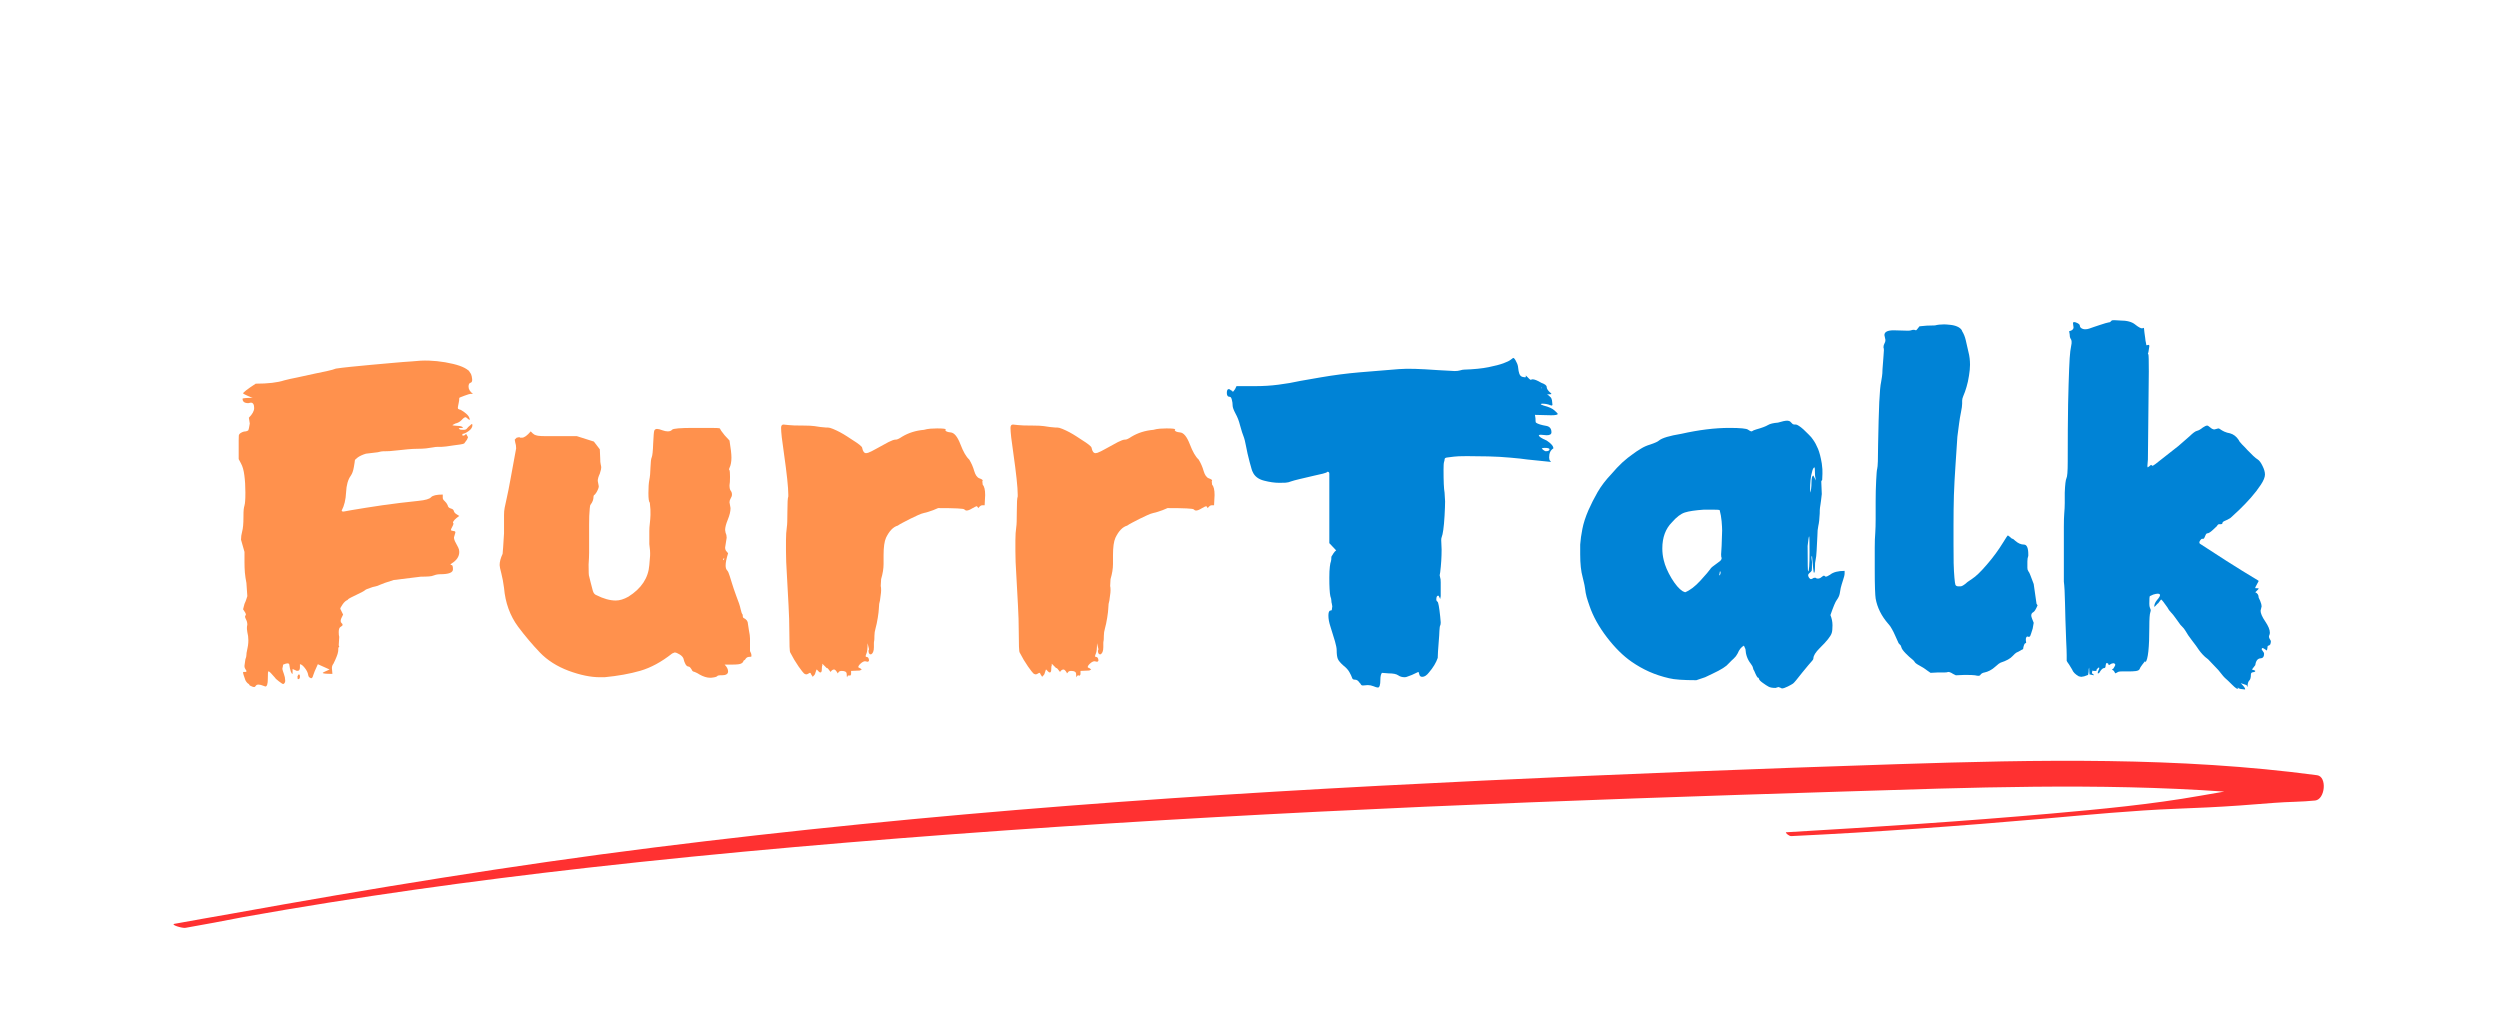 <svg xmlns="http://www.w3.org/2000/svg" xmlns:xlink="http://www.w3.org/1999/xlink" width="404" zoomAndPan="magnify" viewBox="0 0 303 123.75" height="165" preserveAspectRatio="xMidYMid meet" version="1.0"><defs><g/><clipPath id="11fcbfd5bb"><path d="M 21 92 L 281.84 92 L 281.84 112.602 L 21 112.602 Z M 21 92 " clip-rule="nonzero"/></clipPath></defs><g clip-path="url(#11fcbfd5bb)"><path fill="#ff3131" d="M 280.832 93.957 C 264.098 91.715 246.914 92.07 229.941 92.617 C 213.16 93.16 196.391 93.816 179.637 94.613 C 162.906 95.406 146.188 96.359 129.531 97.656 C 112.668 98.973 95.887 100.625 79.215 102.723 C 62 104.887 44.941 107.691 28.066 110.738 C 25.766 111.152 23.449 111.535 21.156 111.965 C 20.605 112.066 22.074 112.523 22.484 112.453 C 24.836 112.051 27.168 111.594 29.508 111.145 C 43.234 108.691 57.148 106.762 71.199 105.172 C 87.926 103.285 104.828 101.852 121.707 100.656 C 138.645 99.453 155.637 98.527 172.641 97.777 C 189.551 97.031 206.477 96.461 223.406 95.934 C 238.781 95.453 254.25 94.867 269.586 95.941 C 268.602 96.109 267.621 96.277 266.641 96.449 C 260.754 97.492 254.594 98.074 248.551 98.609 C 237.902 99.551 227.195 100.242 216.488 100.871 C 216.297 100.883 216.82 101.348 217.094 101.336 C 227.406 100.848 237.672 100.102 247.914 99.207 C 253.148 98.75 258.453 98.23 263.727 98.023 C 266.293 97.926 268.855 97.812 271.414 97.629 C 272.828 97.523 274.242 97.418 275.652 97.305 C 277.293 97.172 278.965 97.195 280.594 97.023 C 281.816 96.891 282.066 94.121 280.832 93.957 " fill-opacity="1" fill-rule="nonzero"/></g><g fill="#ff914d" fill-opacity="1"><g transform="translate(26.507, 81.674)"><g><path d="M 4.297 1.594 C 4.18 1.594 4.004 1.531 3.766 1.406 L 3.656 1.234 C 3.5 1.16 3.359 1.004 3.234 0.766 C 3.047 0.254 2.953 -0.055 2.953 -0.172 C 2.953 -0.211 2.969 -0.234 3 -0.234 L 3.234 -0.234 C 3.316 -0.234 3.359 -0.254 3.359 -0.297 L 3.359 -0.359 C 3.359 -0.391 3.316 -0.461 3.234 -0.578 C 3.16 -0.703 3.125 -0.805 3.125 -0.891 L 3.125 -1 L 3.234 -1.766 C 3.316 -1.961 3.359 -2.141 3.359 -2.297 C 3.359 -2.453 3.379 -2.609 3.422 -2.766 C 3.535 -3.234 3.594 -3.664 3.594 -4.062 C 3.594 -4.414 3.551 -4.75 3.469 -5.062 L 3.422 -5.422 C 3.422 -5.492 3.422 -5.566 3.422 -5.641 C 3.422 -5.723 3.438 -5.828 3.469 -5.953 C 3.469 -6.18 3.422 -6.383 3.328 -6.562 C 3.234 -6.738 3.188 -6.867 3.188 -6.953 L 3.297 -7.188 C 3.297 -7.301 3.18 -7.516 2.953 -7.828 L 3.125 -8.484 C 3.238 -8.723 3.316 -8.922 3.359 -9.078 C 3.398 -9.234 3.438 -9.348 3.469 -9.422 L 3.359 -11.016 C 3.273 -11.441 3.211 -11.863 3.172 -12.281 C 3.141 -12.695 3.125 -13.117 3.125 -13.547 L 3.125 -14.781 L 2.703 -16.266 C 2.703 -16.578 2.75 -16.91 2.844 -17.266 C 2.945 -17.617 3 -18.207 3 -19.031 C 3 -19.457 3.008 -19.758 3.031 -19.938 C 3.051 -20.113 3.082 -20.27 3.125 -20.406 C 3.164 -20.551 3.191 -20.727 3.203 -20.938 C 3.223 -21.156 3.234 -21.5 3.234 -21.969 C 3.234 -22.758 3.191 -23.457 3.109 -24.062 C 3.035 -24.664 2.898 -25.145 2.703 -25.5 L 2.422 -26.031 L 2.422 -28.328 C 2.422 -28.566 2.426 -28.754 2.438 -28.891 C 2.457 -29.023 2.555 -29.141 2.734 -29.234 C 2.91 -29.336 3.098 -29.391 3.297 -29.391 C 3.453 -29.43 3.551 -29.477 3.594 -29.531 C 3.633 -29.594 3.691 -29.863 3.766 -30.344 L 3.656 -31.047 C 4.082 -31.473 4.297 -31.863 4.297 -32.219 C 4.297 -32.656 4.16 -32.875 3.891 -32.875 L 3.594 -32.812 C 3.125 -32.812 2.891 -32.988 2.891 -33.344 C 2.891 -33.414 3.301 -33.453 4.125 -33.453 C 4.082 -33.453 3.883 -33.531 3.531 -33.688 C 3.176 -33.852 2.984 -33.953 2.953 -33.984 C 2.953 -34.109 3.461 -34.504 4.484 -35.172 C 5.973 -35.172 7.129 -35.305 7.953 -35.578 C 8.379 -35.691 8.895 -35.805 9.5 -35.922 C 10.113 -36.047 10.852 -36.207 11.719 -36.406 C 12.07 -36.477 12.523 -36.57 13.078 -36.688 C 13.629 -36.812 14.004 -36.914 14.203 -37 C 14.672 -37.07 15.273 -37.145 16.016 -37.219 C 16.766 -37.301 17.57 -37.379 18.438 -37.453 C 19.301 -37.535 20.176 -37.613 21.062 -37.688 C 21.945 -37.77 22.738 -37.832 23.438 -37.875 C 24.145 -37.957 24.82 -37.988 25.469 -37.969 C 26.125 -37.945 26.785 -37.879 27.453 -37.766 C 28.16 -37.641 28.738 -37.5 29.188 -37.344 C 29.633 -37.188 29.977 -37.008 30.219 -36.812 C 30.301 -36.77 30.359 -36.707 30.391 -36.625 C 30.43 -36.551 30.492 -36.457 30.578 -36.344 C 30.648 -36.188 30.695 -35.977 30.719 -35.719 C 30.738 -35.469 30.672 -35.32 30.516 -35.281 C 30.359 -35.238 30.281 -35.082 30.281 -34.812 C 30.281 -34.5 30.457 -34.207 30.812 -33.938 L 30.516 -33.938 C 30.43 -33.938 30.191 -33.863 29.797 -33.719 C 29.41 -33.582 29.195 -33.492 29.156 -33.453 C 29.156 -33.223 29.133 -33.031 29.094 -32.875 C 29.062 -32.719 29.035 -32.586 29.016 -32.484 C 28.992 -32.391 28.984 -32.32 28.984 -32.281 C 28.984 -32.164 29.004 -32.109 29.047 -32.109 L 29.156 -32.047 C 29.27 -32.047 29.473 -31.938 29.766 -31.719 C 30.066 -31.5 30.258 -31.297 30.344 -31.109 L 30.453 -30.812 L 30.391 -30.812 C 30.316 -30.812 30.203 -30.891 30.047 -31.047 L 29.922 -31.109 C 29.805 -31.109 29.648 -31 29.453 -30.781 C 29.254 -30.562 29 -30.414 28.688 -30.344 L 28.328 -30.156 C 28.328 -30.113 28.523 -30.082 28.922 -30.062 C 29.316 -30.051 29.535 -29.984 29.578 -29.859 L 29.625 -29.812 C 29.27 -29.812 29.094 -29.789 29.094 -29.75 L 29.219 -29.625 C 29.258 -29.594 29.414 -29.578 29.688 -29.578 C 29.883 -29.578 30.02 -29.633 30.094 -29.75 C 30.176 -29.863 30.316 -30 30.516 -30.156 C 30.586 -30.238 30.645 -30.281 30.688 -30.281 C 30.727 -30.281 30.75 -30.238 30.75 -30.156 C 30.75 -29.883 30.594 -29.641 30.281 -29.422 C 29.969 -29.203 29.734 -29.094 29.578 -29.094 L 29.516 -28.984 L 29.578 -28.859 L 29.812 -28.922 L 29.984 -29.094 L 30.219 -28.688 L 30.094 -28.391 L 29.75 -27.922 C 29.664 -27.879 29.492 -27.836 29.234 -27.797 C 28.984 -27.766 28.711 -27.727 28.422 -27.688 C 28.129 -27.645 27.844 -27.602 27.562 -27.562 C 27.289 -27.531 27.113 -27.516 27.031 -27.516 C 26.914 -27.516 26.758 -27.516 26.562 -27.516 C 26.363 -27.516 26.172 -27.492 25.984 -27.453 C 25.703 -27.41 25.414 -27.367 25.125 -27.328 C 24.832 -27.297 24.488 -27.281 24.094 -27.281 C 23.738 -27.281 23.344 -27.258 22.906 -27.219 C 22.477 -27.176 22.078 -27.133 21.703 -27.094 C 21.328 -27.051 21.004 -27.02 20.734 -27 C 20.461 -26.988 20.305 -26.984 20.266 -26.984 C 20.223 -26.984 20.125 -26.984 19.969 -26.984 C 19.812 -26.984 19.578 -26.941 19.266 -26.859 L 17.844 -26.688 C 17.457 -26.57 17.133 -26.426 16.875 -26.25 C 16.625 -26.07 16.5 -25.941 16.5 -25.859 C 16.5 -25.773 16.457 -25.5 16.375 -25.031 C 16.301 -24.602 16.18 -24.27 16.016 -24.031 C 15.672 -23.562 15.477 -22.883 15.438 -22 C 15.395 -21.113 15.219 -20.379 14.906 -19.797 C 14.906 -19.711 14.984 -19.672 15.141 -19.672 L 16.078 -19.844 C 17.223 -20.039 18.477 -20.238 19.844 -20.438 C 21.219 -20.633 22.672 -20.812 24.203 -20.969 C 25.035 -21.051 25.547 -21.195 25.734 -21.406 C 25.93 -21.625 26.406 -21.734 27.156 -21.734 L 27.156 -21.328 C 27.156 -21.203 27.234 -21.07 27.391 -20.938 C 27.547 -20.801 27.664 -20.633 27.75 -20.438 C 27.781 -20.238 27.906 -20.109 28.125 -20.047 C 28.344 -19.992 28.469 -19.891 28.5 -19.734 C 28.539 -19.578 28.66 -19.441 28.859 -19.328 L 29.156 -19.141 C 28.645 -18.785 28.391 -18.508 28.391 -18.312 C 28.43 -18.312 28.453 -18.273 28.453 -18.203 C 28.453 -18.117 28.398 -17.988 28.297 -17.812 C 28.203 -17.633 28.156 -17.531 28.156 -17.5 C 28.156 -17.457 28.156 -17.426 28.156 -17.406 C 28.156 -17.383 28.254 -17.352 28.453 -17.312 C 28.609 -17.312 28.688 -17.254 28.688 -17.141 L 28.516 -16.547 C 28.516 -16.359 28.582 -16.145 28.719 -15.906 C 28.852 -15.664 28.957 -15.469 29.031 -15.312 C 29.113 -15.156 29.156 -14.977 29.156 -14.781 C 29.156 -14.227 28.844 -13.758 28.219 -13.375 L 28.094 -13.25 C 28.094 -13.207 28.141 -13.188 28.234 -13.188 C 28.336 -13.188 28.391 -13.016 28.391 -12.672 C 28.391 -12.273 27.879 -12.078 26.859 -12.078 C 26.66 -12.078 26.484 -12.055 26.328 -12.016 C 26.172 -11.973 26.055 -11.938 25.984 -11.906 C 25.816 -11.82 25.32 -11.781 24.5 -11.781 L 21.203 -11.375 C 20.297 -11.094 19.742 -10.898 19.547 -10.797 C 19.359 -10.703 19.164 -10.633 18.969 -10.594 C 18.77 -10.562 18.57 -10.504 18.375 -10.422 C 18.02 -10.305 17.812 -10.219 17.75 -10.156 C 17.695 -10.102 17.57 -10.023 17.375 -9.922 C 17.176 -9.828 16.957 -9.719 16.719 -9.594 C 16.488 -9.477 16.266 -9.367 16.047 -9.266 C 15.836 -9.172 15.691 -9.066 15.609 -8.953 C 15.41 -8.879 15.211 -8.703 15.016 -8.422 C 14.828 -8.148 14.734 -7.973 14.734 -7.891 L 15.078 -7.188 C 14.879 -6.832 14.781 -6.578 14.781 -6.422 C 14.781 -6.305 14.816 -6.219 14.891 -6.156 C 14.973 -6.094 15.016 -6.023 15.016 -5.953 C 15.016 -5.867 14.938 -5.785 14.781 -5.703 C 14.625 -5.629 14.547 -5.414 14.547 -5.062 C 14.547 -4.789 14.566 -4.598 14.609 -4.484 L 14.547 -3.469 L 14.609 -3.297 C 14.609 -3.254 14.586 -3.234 14.547 -3.234 C 14.504 -3.234 14.484 -3.078 14.484 -2.766 C 14.453 -2.535 14.383 -2.301 14.281 -2.062 C 14.188 -1.82 14.062 -1.547 13.906 -1.234 C 13.781 -1.078 13.719 -0.898 13.719 -0.703 L 13.781 0 C 13 0 12.609 -0.039 12.609 -0.125 C 12.609 -0.156 12.883 -0.289 13.438 -0.531 L 12.016 -1.172 C 11.703 -0.504 11.516 -0.055 11.453 0.172 C 11.398 0.41 11.312 0.531 11.188 0.531 L 11.078 0.469 C 10.953 0.426 10.875 0.312 10.844 0.125 C 10.801 -0.156 10.66 -0.441 10.422 -0.734 C 10.191 -1.023 10 -1.172 9.844 -1.172 L 9.844 -1.125 C 9.844 -1.082 9.844 -0.973 9.844 -0.797 C 9.844 -0.617 9.801 -0.488 9.719 -0.406 L 9.484 -0.359 L 8.953 -0.594 L 8.953 0 C 8.797 0 8.66 -0.391 8.547 -1.172 C 8.504 -1.254 8.41 -1.285 8.266 -1.266 C 8.129 -1.242 8.023 -1.211 7.953 -1.172 C 7.836 -1.172 7.781 -1.094 7.781 -0.938 L 7.719 -0.641 C 7.719 -0.566 7.742 -0.453 7.797 -0.297 C 7.859 -0.141 7.93 0.094 8.016 0.406 L 8.062 0.828 C 8.062 1.023 7.984 1.16 7.828 1.234 C 7.754 1.234 7.578 1.125 7.297 0.906 C 7.023 0.695 6.867 0.551 6.828 0.469 C 6.398 -0.039 6.145 -0.297 6.062 -0.297 L 6.016 -0.297 C 5.973 -0.297 5.953 0.004 5.953 0.609 C 5.953 1.223 5.852 1.531 5.656 1.531 L 5.484 1.469 C 5.203 1.352 4.984 1.297 4.828 1.297 C 4.672 1.297 4.562 1.344 4.5 1.438 C 4.445 1.539 4.379 1.594 4.297 1.594 Z M 9.609 0.641 C 9.566 0.641 9.547 0.523 9.547 0.297 C 9.617 0.141 9.676 0.062 9.719 0.062 C 9.801 0.062 9.844 0.16 9.844 0.359 C 9.844 0.547 9.766 0.641 9.609 0.641 Z M 9.609 0.641 "/></g></g></g><g fill="#ff914d" fill-opacity="1"><g transform="translate(58.494, 81.674)"><g><path d="M 27.688 0.469 L 27.562 0.469 C 27.176 0.469 26.742 0.332 26.266 0.062 C 26.148 -0.02 26.031 -0.086 25.906 -0.141 C 25.789 -0.203 25.656 -0.254 25.5 -0.297 L 25.391 -0.406 C 25.391 -0.445 25.336 -0.535 25.234 -0.672 C 25.141 -0.816 25.035 -0.891 24.922 -0.891 C 24.68 -0.922 24.484 -1.254 24.328 -1.891 C 24.242 -2.078 24.082 -2.238 23.844 -2.375 C 23.613 -2.52 23.422 -2.594 23.266 -2.594 L 22.969 -2.469 C 21.676 -1.445 20.391 -0.75 19.109 -0.375 C 17.836 -0.008 16.395 0.25 14.781 0.406 L 14.203 0.406 C 13.098 0.406 11.836 0.145 10.422 -0.375 C 9.016 -0.906 7.859 -1.641 6.953 -2.578 C 6.047 -3.523 5.16 -4.57 4.297 -5.719 C 3.316 -7.051 2.75 -8.617 2.594 -10.422 C 2.508 -11.086 2.398 -11.676 2.266 -12.188 C 2.129 -12.695 2.062 -13.031 2.062 -13.188 C 2.062 -13.582 2.18 -14.035 2.422 -14.547 C 2.453 -14.785 2.508 -15.613 2.594 -17.031 L 2.594 -19.266 C 2.594 -19.578 2.617 -19.867 2.672 -20.141 C 2.734 -20.422 2.82 -20.832 2.938 -21.375 C 3.062 -21.926 3.203 -22.633 3.359 -23.5 L 4.062 -27.328 C 4.062 -27.609 4.023 -27.848 3.953 -28.047 L 3.891 -28.391 L 4.125 -28.625 L 4.422 -28.688 C 4.492 -28.688 4.531 -28.664 4.531 -28.625 L 4.766 -28.625 C 5.047 -28.625 5.398 -28.879 5.828 -29.391 L 6.062 -29.156 C 6.102 -29.113 6.172 -29.062 6.266 -29 C 6.367 -28.945 6.52 -28.898 6.719 -28.859 C 6.914 -28.828 7.258 -28.812 7.75 -28.812 C 8.238 -28.812 8.895 -28.812 9.719 -28.812 L 11.422 -28.812 L 13.484 -28.156 L 14.203 -27.219 L 14.25 -26.156 C 14.25 -25.801 14.27 -25.547 14.312 -25.391 C 14.352 -25.234 14.375 -25.113 14.375 -25.031 C 14.375 -24.957 14.363 -24.867 14.344 -24.766 C 14.32 -24.672 14.273 -24.504 14.203 -24.266 C 14.035 -23.91 13.953 -23.617 13.953 -23.391 L 14.078 -22.734 C 14.078 -22.617 14.035 -22.473 13.953 -22.297 C 13.879 -22.117 13.766 -21.93 13.609 -21.734 C 13.492 -21.691 13.438 -21.594 13.438 -21.438 C 13.438 -21.125 13.316 -20.812 13.078 -20.5 C 13.035 -20.457 13.004 -20.305 12.984 -20.047 C 12.961 -19.797 12.941 -19.492 12.922 -19.141 C 12.91 -18.785 12.906 -18.43 12.906 -18.078 C 12.906 -17.723 12.906 -17.43 12.906 -17.203 L 12.906 -15.5 C 12.906 -15.301 12.906 -15.023 12.906 -14.672 C 12.906 -14.316 12.883 -13.844 12.844 -13.25 C 12.844 -12.352 12.863 -11.883 12.906 -11.844 L 13.078 -11.141 C 13.191 -10.703 13.285 -10.344 13.359 -10.062 C 13.441 -9.789 13.582 -9.617 13.781 -9.547 C 14.645 -9.109 15.43 -8.891 16.141 -8.891 C 16.609 -8.891 17.117 -9.047 17.672 -9.359 C 19.242 -10.348 20.086 -11.625 20.203 -13.188 C 20.242 -13.539 20.273 -13.914 20.297 -14.312 C 20.316 -14.707 20.285 -15.18 20.203 -15.734 L 20.203 -16.547 C 20.203 -16.785 20.203 -17.039 20.203 -17.312 C 20.203 -17.594 20.223 -17.898 20.266 -18.234 C 20.305 -18.566 20.332 -18.914 20.344 -19.281 C 20.363 -19.656 20.336 -20.141 20.266 -20.734 C 20.148 -20.848 20.094 -21.238 20.094 -21.906 C 20.094 -22.582 20.129 -23.113 20.203 -23.5 C 20.285 -23.895 20.332 -24.406 20.344 -25.031 C 20.363 -25.664 20.414 -26.078 20.5 -26.266 C 20.582 -26.461 20.641 -27.02 20.672 -27.938 C 20.711 -28.863 20.758 -29.383 20.812 -29.5 C 20.875 -29.625 20.984 -29.688 21.141 -29.688 C 21.305 -29.688 21.516 -29.633 21.766 -29.531 C 22.023 -29.438 22.25 -29.391 22.438 -29.391 C 22.676 -29.391 22.852 -29.457 22.969 -29.594 C 23.094 -29.738 23.957 -29.812 25.562 -29.812 C 26.352 -29.812 27.062 -29.812 27.688 -29.812 C 28.312 -29.812 28.664 -29.789 28.75 -29.75 C 28.789 -29.664 28.848 -29.566 28.922 -29.453 C 29.004 -29.336 29.141 -29.16 29.328 -28.922 L 29.922 -28.281 C 30.078 -27.332 30.156 -26.645 30.156 -26.219 C 30.156 -25.707 30.078 -25.289 29.922 -24.969 L 29.859 -24.797 L 29.922 -24.688 C 29.961 -24.602 29.984 -24.328 29.984 -23.859 C 29.984 -23.391 29.961 -23.055 29.922 -22.859 C 29.922 -22.547 29.969 -22.328 30.062 -22.203 C 30.164 -22.086 30.219 -21.93 30.219 -21.734 C 30.219 -21.578 30.164 -21.422 30.062 -21.266 C 29.969 -21.109 29.922 -20.953 29.922 -20.797 L 30.047 -20.094 C 30.047 -19.695 29.938 -19.234 29.719 -18.703 C 29.5 -18.172 29.391 -17.75 29.391 -17.438 L 29.453 -17.078 C 29.535 -16.922 29.578 -16.727 29.578 -16.5 L 29.391 -15.312 C 29.391 -15.082 29.469 -14.906 29.625 -14.781 L 29.75 -14.609 C 29.551 -13.984 29.453 -13.492 29.453 -13.141 C 29.453 -12.898 29.5 -12.719 29.594 -12.594 C 29.695 -12.477 29.766 -12.375 29.797 -12.281 C 29.836 -12.188 29.891 -12.039 29.953 -11.844 C 30.016 -11.645 30.102 -11.359 30.219 -10.984 C 30.332 -10.609 30.508 -10.086 30.75 -9.422 C 31.02 -8.754 31.191 -8.234 31.266 -7.859 C 31.348 -7.484 31.43 -7.258 31.516 -7.188 C 31.516 -6.945 31.551 -6.812 31.625 -6.781 C 31.977 -6.613 32.156 -6.375 32.156 -6.062 L 32.281 -5.25 C 32.363 -4.852 32.406 -4.535 32.406 -4.297 L 32.406 -2.766 C 32.52 -2.566 32.578 -2.391 32.578 -2.234 L 32.578 -2.125 C 32.578 -2.082 32.488 -2.062 32.312 -2.062 C 32.133 -2.062 31.988 -1.984 31.875 -1.828 C 31.832 -1.742 31.789 -1.691 31.75 -1.672 C 31.707 -1.66 31.664 -1.633 31.625 -1.594 L 31.578 -1.469 C 31.578 -1.426 31.504 -1.359 31.359 -1.266 C 31.223 -1.172 30.844 -1.125 30.219 -1.125 L 29.328 -1.125 C 29.609 -0.844 29.75 -0.566 29.75 -0.297 C 29.75 0.016 29.492 0.172 28.984 0.172 L 28.75 0.172 C 28.594 0.172 28.484 0.207 28.422 0.281 C 28.359 0.363 28.113 0.426 27.688 0.469 Z M 29.156 -13.781 C 29.238 -13.781 29.281 -13.859 29.281 -14.016 C 29.195 -14.016 29.156 -13.938 29.156 -13.781 Z M 29.156 -13.781 "/></g></g></g><g fill="#ff914d" fill-opacity="1"><g transform="translate(92.308, 81.674)"><g><path d="M 10.375 0.406 C 10.332 0.406 10.312 0.273 10.312 0.016 C 10.312 -0.234 10.113 -0.359 9.719 -0.359 C 9.52 -0.359 9.391 -0.305 9.328 -0.203 C 9.273 -0.109 9.227 -0.062 9.188 -0.062 L 9.188 -0.125 C 9.031 -0.395 8.895 -0.531 8.781 -0.531 C 8.625 -0.531 8.484 -0.43 8.359 -0.234 C 8.129 -0.547 7.992 -0.703 7.953 -0.703 L 7.891 -0.703 L 7.359 -1.234 L 7.359 -1 C 7.316 -0.957 7.297 -0.805 7.297 -0.547 C 7.297 -0.297 7.238 -0.172 7.125 -0.172 C 7.051 -0.172 6.961 -0.227 6.859 -0.344 C 6.766 -0.469 6.695 -0.531 6.656 -0.531 L 6.531 -0.172 C 6.5 -0.016 6.453 0.086 6.391 0.141 C 6.328 0.203 6.258 0.273 6.188 0.359 L 6.125 0.234 C 6.051 0.16 6.004 0.082 5.984 0 C 5.961 -0.082 5.91 -0.125 5.828 -0.125 L 5.719 -0.062 C 5.594 0.02 5.492 0.062 5.422 0.062 C 5.336 0.062 5.242 0.023 5.141 -0.047 C 5.047 -0.129 4.828 -0.41 4.484 -0.891 C 4.129 -1.398 3.789 -1.969 3.469 -2.594 C 3.395 -2.664 3.359 -3.531 3.359 -5.188 C 3.359 -6.125 3.328 -7.148 3.266 -8.266 C 3.211 -9.391 3.145 -10.641 3.062 -12.016 C 2.988 -13.117 2.953 -14.082 2.953 -14.906 C 2.953 -15.176 2.953 -15.602 2.953 -16.188 C 2.953 -16.781 2.988 -17.332 3.062 -17.844 C 3.102 -18.039 3.125 -18.66 3.125 -19.703 C 3.125 -20.742 3.16 -21.344 3.234 -21.5 L 3.234 -21.734 C 3.234 -22.598 3.055 -24.27 2.703 -26.75 C 2.473 -28.281 2.359 -29.301 2.359 -29.812 C 2.359 -30.082 2.457 -30.219 2.656 -30.219 C 2.77 -30.219 2.973 -30.195 3.266 -30.156 C 3.566 -30.113 4.207 -30.094 5.188 -30.094 C 5.695 -30.094 6.098 -30.07 6.391 -30.031 C 6.68 -30 6.926 -29.961 7.125 -29.922 L 7.781 -29.859 L 8.016 -29.859 C 8.172 -29.859 8.383 -29.801 8.656 -29.688 C 8.938 -29.57 9.223 -29.438 9.516 -29.281 C 9.805 -29.125 10.086 -28.957 10.359 -28.781 C 10.641 -28.602 10.836 -28.473 10.953 -28.391 C 11.773 -27.879 12.188 -27.547 12.188 -27.391 C 12.27 -26.961 12.43 -26.75 12.672 -26.75 L 12.906 -26.797 C 13.133 -26.879 13.453 -27.035 13.859 -27.266 C 14.273 -27.504 14.781 -27.781 15.375 -28.094 C 15.77 -28.289 16.047 -28.391 16.203 -28.391 L 16.266 -28.391 C 16.422 -28.391 16.676 -28.508 17.031 -28.75 C 17.812 -29.219 18.691 -29.492 19.672 -29.578 C 19.91 -29.648 20.176 -29.695 20.469 -29.719 C 20.758 -29.738 21.023 -29.75 21.266 -29.75 C 21.973 -29.75 22.328 -29.707 22.328 -29.625 L 22.266 -29.578 C 22.266 -29.41 22.477 -29.305 22.906 -29.266 C 23.344 -29.234 23.738 -28.754 24.094 -27.828 C 24.445 -26.91 24.801 -26.297 25.156 -25.984 C 25.426 -25.547 25.629 -25.082 25.766 -24.594 C 25.91 -24.102 26.117 -23.805 26.391 -23.703 C 26.66 -23.609 26.797 -23.52 26.797 -23.438 L 26.75 -23.328 L 26.797 -22.922 C 26.992 -22.723 27.094 -22.305 27.094 -21.672 L 27.031 -20.438 L 26.75 -20.438 C 26.594 -20.438 26.43 -20.32 26.266 -20.094 L 26.094 -20.328 C 26.02 -20.328 25.832 -20.238 25.531 -20.062 C 25.238 -19.883 25.016 -19.797 24.859 -19.797 C 24.742 -19.797 24.645 -19.844 24.562 -19.938 C 24.488 -20.039 23.43 -20.094 21.391 -20.094 L 20.797 -19.844 C 20.555 -19.77 20.359 -19.703 20.203 -19.641 C 20.047 -19.586 19.867 -19.539 19.672 -19.5 C 19.473 -19.457 19.227 -19.367 18.938 -19.234 C 18.645 -19.098 18.336 -18.953 18.016 -18.797 C 17.703 -18.641 17.41 -18.488 17.141 -18.344 C 16.867 -18.207 16.656 -18.082 16.5 -17.969 C 15.945 -17.812 15.473 -17.32 15.078 -16.5 C 14.879 -16.062 14.781 -15.352 14.781 -14.375 L 14.781 -13.312 C 14.781 -12.758 14.68 -12.148 14.484 -11.484 L 14.438 -10.656 C 14.469 -10.539 14.484 -10.363 14.484 -10.125 C 14.484 -9.938 14.461 -9.723 14.422 -9.484 C 14.391 -9.242 14.363 -9.047 14.344 -8.891 C 14.32 -8.734 14.289 -8.598 14.25 -8.484 L 14.203 -7.828 C 14.203 -7.672 14.16 -7.328 14.078 -6.797 C 13.992 -6.273 13.906 -5.852 13.812 -5.531 C 13.719 -5.219 13.672 -4.906 13.672 -4.594 C 13.672 -4.281 13.66 -4.082 13.641 -4 C 13.617 -3.926 13.609 -3.832 13.609 -3.719 L 13.609 -3.234 C 13.609 -2.766 13.488 -2.473 13.25 -2.359 C 13.051 -2.359 12.953 -2.516 12.953 -2.828 C 12.992 -2.867 13.016 -2.926 13.016 -3 L 12.844 -3.719 C 12.844 -3.082 12.801 -2.676 12.719 -2.5 C 12.645 -2.32 12.609 -2.211 12.609 -2.172 C 12.609 -2.098 12.629 -2.062 12.672 -2.062 C 12.898 -2.062 13.016 -1.906 13.016 -1.594 C 12.973 -1.508 12.914 -1.469 12.844 -1.469 L 12.547 -1.531 C 12.391 -1.531 12.211 -1.441 12.016 -1.266 C 11.816 -1.086 11.719 -0.941 11.719 -0.828 C 11.719 -0.785 11.754 -0.754 11.828 -0.734 C 11.91 -0.711 12.016 -0.645 12.141 -0.531 L 11.906 -0.406 L 10.844 -0.359 L 10.844 0.062 L 10.719 0.234 L 10.609 0.172 L 10.422 0.234 Z M 10.375 0.406 "/></g></g></g><g fill="#ff914d" fill-opacity="1"><g transform="translate(120.113, 81.674)"><g><path d="M 10.375 0.406 C 10.332 0.406 10.312 0.273 10.312 0.016 C 10.312 -0.234 10.113 -0.359 9.719 -0.359 C 9.52 -0.359 9.391 -0.305 9.328 -0.203 C 9.273 -0.109 9.227 -0.062 9.188 -0.062 L 9.188 -0.125 C 9.031 -0.395 8.895 -0.531 8.781 -0.531 C 8.625 -0.531 8.484 -0.43 8.359 -0.234 C 8.129 -0.547 7.992 -0.703 7.953 -0.703 L 7.891 -0.703 L 7.359 -1.234 L 7.359 -1 C 7.316 -0.957 7.297 -0.805 7.297 -0.547 C 7.297 -0.297 7.238 -0.172 7.125 -0.172 C 7.051 -0.172 6.961 -0.227 6.859 -0.344 C 6.766 -0.469 6.695 -0.531 6.656 -0.531 L 6.531 -0.172 C 6.5 -0.016 6.453 0.086 6.391 0.141 C 6.328 0.203 6.258 0.273 6.188 0.359 L 6.125 0.234 C 6.051 0.16 6.004 0.082 5.984 0 C 5.961 -0.082 5.91 -0.125 5.828 -0.125 L 5.719 -0.062 C 5.594 0.02 5.492 0.062 5.422 0.062 C 5.336 0.062 5.242 0.023 5.141 -0.047 C 5.047 -0.129 4.828 -0.41 4.484 -0.891 C 4.129 -1.398 3.789 -1.969 3.469 -2.594 C 3.395 -2.664 3.359 -3.531 3.359 -5.188 C 3.359 -6.125 3.328 -7.148 3.266 -8.266 C 3.211 -9.391 3.145 -10.641 3.062 -12.016 C 2.988 -13.117 2.953 -14.082 2.953 -14.906 C 2.953 -15.176 2.953 -15.602 2.953 -16.188 C 2.953 -16.781 2.988 -17.332 3.062 -17.844 C 3.102 -18.039 3.125 -18.66 3.125 -19.703 C 3.125 -20.742 3.16 -21.344 3.234 -21.5 L 3.234 -21.734 C 3.234 -22.598 3.055 -24.27 2.703 -26.75 C 2.473 -28.281 2.359 -29.301 2.359 -29.812 C 2.359 -30.082 2.457 -30.219 2.656 -30.219 C 2.77 -30.219 2.973 -30.195 3.266 -30.156 C 3.566 -30.113 4.207 -30.094 5.188 -30.094 C 5.695 -30.094 6.098 -30.07 6.391 -30.031 C 6.68 -30 6.926 -29.961 7.125 -29.922 L 7.781 -29.859 L 8.016 -29.859 C 8.172 -29.859 8.383 -29.801 8.656 -29.688 C 8.938 -29.57 9.223 -29.438 9.516 -29.281 C 9.805 -29.125 10.086 -28.957 10.359 -28.781 C 10.641 -28.602 10.836 -28.473 10.953 -28.391 C 11.773 -27.879 12.188 -27.547 12.188 -27.391 C 12.27 -26.961 12.43 -26.75 12.672 -26.75 L 12.906 -26.797 C 13.133 -26.879 13.453 -27.035 13.859 -27.266 C 14.273 -27.504 14.781 -27.781 15.375 -28.094 C 15.77 -28.289 16.047 -28.391 16.203 -28.391 L 16.266 -28.391 C 16.422 -28.391 16.676 -28.508 17.031 -28.75 C 17.812 -29.219 18.691 -29.492 19.672 -29.578 C 19.91 -29.648 20.176 -29.695 20.469 -29.719 C 20.758 -29.738 21.023 -29.75 21.266 -29.75 C 21.973 -29.75 22.328 -29.707 22.328 -29.625 L 22.266 -29.578 C 22.266 -29.41 22.477 -29.305 22.906 -29.266 C 23.344 -29.234 23.738 -28.754 24.094 -27.828 C 24.445 -26.91 24.801 -26.297 25.156 -25.984 C 25.426 -25.547 25.629 -25.082 25.766 -24.594 C 25.91 -24.102 26.117 -23.805 26.391 -23.703 C 26.66 -23.609 26.797 -23.52 26.797 -23.438 L 26.75 -23.328 L 26.797 -22.922 C 26.992 -22.723 27.094 -22.305 27.094 -21.672 L 27.031 -20.438 L 26.75 -20.438 C 26.594 -20.438 26.43 -20.32 26.266 -20.094 L 26.094 -20.328 C 26.02 -20.328 25.832 -20.238 25.531 -20.062 C 25.238 -19.883 25.016 -19.797 24.859 -19.797 C 24.742 -19.797 24.645 -19.844 24.562 -19.938 C 24.488 -20.039 23.43 -20.094 21.391 -20.094 L 20.797 -19.844 C 20.555 -19.77 20.359 -19.703 20.203 -19.641 C 20.047 -19.586 19.867 -19.539 19.672 -19.5 C 19.473 -19.457 19.227 -19.367 18.938 -19.234 C 18.645 -19.098 18.336 -18.953 18.016 -18.797 C 17.703 -18.641 17.41 -18.488 17.141 -18.344 C 16.867 -18.207 16.656 -18.082 16.5 -17.969 C 15.945 -17.812 15.473 -17.32 15.078 -16.5 C 14.879 -16.062 14.781 -15.352 14.781 -14.375 L 14.781 -13.312 C 14.781 -12.758 14.68 -12.148 14.484 -11.484 L 14.438 -10.656 C 14.469 -10.539 14.484 -10.363 14.484 -10.125 C 14.484 -9.938 14.461 -9.723 14.422 -9.484 C 14.391 -9.242 14.363 -9.047 14.344 -8.891 C 14.32 -8.734 14.289 -8.598 14.25 -8.484 L 14.203 -7.828 C 14.203 -7.672 14.16 -7.328 14.078 -6.797 C 13.992 -6.273 13.906 -5.852 13.812 -5.531 C 13.719 -5.219 13.672 -4.906 13.672 -4.594 C 13.672 -4.281 13.66 -4.082 13.641 -4 C 13.617 -3.926 13.609 -3.832 13.609 -3.719 L 13.609 -3.234 C 13.609 -2.766 13.488 -2.473 13.25 -2.359 C 13.051 -2.359 12.953 -2.516 12.953 -2.828 C 12.992 -2.867 13.016 -2.926 13.016 -3 L 12.844 -3.719 C 12.844 -3.082 12.801 -2.676 12.719 -2.5 C 12.645 -2.32 12.609 -2.211 12.609 -2.172 C 12.609 -2.098 12.629 -2.062 12.672 -2.062 C 12.898 -2.062 13.016 -1.906 13.016 -1.594 C 12.973 -1.508 12.914 -1.469 12.844 -1.469 L 12.547 -1.531 C 12.391 -1.531 12.211 -1.441 12.016 -1.266 C 11.816 -1.086 11.719 -0.941 11.719 -0.828 C 11.719 -0.785 11.754 -0.754 11.828 -0.734 C 11.91 -0.711 12.016 -0.645 12.141 -0.531 L 11.906 -0.406 L 10.844 -0.359 L 10.844 0.062 L 10.719 0.234 L 10.609 0.172 L 10.422 0.234 Z M 10.375 0.406 "/></g></g></g><g fill="#0083d6" fill-opacity="1"><g transform="translate(147.926, 81.674)"><g><path d="M 19.078 1.656 C 18.961 1.656 18.785 1.602 18.547 1.5 C 18.316 1.406 18.082 1.359 17.844 1.359 L 17.266 1.406 C 17.141 1.406 17.055 1.363 17.016 1.281 C 16.984 1.207 16.926 1.133 16.844 1.062 C 16.688 0.82 16.508 0.703 16.312 0.703 C 16.113 0.703 16 0.645 15.969 0.531 C 15.883 0.289 15.766 0.035 15.609 -0.234 C 15.453 -0.504 15.219 -0.758 14.906 -1 C 14.551 -1.312 14.32 -1.582 14.219 -1.812 C 14.125 -2.051 14.078 -2.41 14.078 -2.891 C 14.078 -3.117 14.008 -3.469 13.875 -3.938 C 13.738 -4.414 13.551 -5.023 13.312 -5.766 C 13.156 -6.242 13.078 -6.676 13.078 -7.062 C 13.078 -7.383 13.133 -7.582 13.25 -7.656 L 13.484 -7.719 L 13.547 -8.188 L 13.484 -8.547 C 13.453 -8.617 13.438 -8.723 13.438 -8.859 C 13.438 -9.004 13.395 -9.191 13.312 -9.422 C 13.27 -9.617 13.238 -9.906 13.219 -10.281 C 13.195 -10.656 13.188 -11.113 13.188 -11.656 C 13.188 -12.207 13.207 -12.648 13.25 -12.984 C 13.289 -13.316 13.332 -13.523 13.375 -13.609 C 13.414 -13.723 13.438 -13.922 13.438 -14.203 C 13.508 -14.316 13.594 -14.453 13.688 -14.609 C 13.789 -14.766 13.898 -14.883 14.016 -14.969 L 13.188 -15.844 L 13.188 -24.266 C 13.188 -24.422 13.109 -24.5 12.953 -24.5 C 12.922 -24.426 12.738 -24.348 12.406 -24.266 C 12.07 -24.191 11.727 -24.113 11.375 -24.031 C 10.664 -23.875 10.066 -23.734 9.578 -23.609 C 9.086 -23.492 8.742 -23.398 8.547 -23.328 C 8.348 -23.242 8.129 -23.191 7.891 -23.172 C 7.66 -23.16 7.406 -23.156 7.125 -23.156 C 6.57 -23.156 5.953 -23.242 5.266 -23.422 C 4.578 -23.598 4.117 -23.957 3.891 -24.5 C 3.848 -24.539 3.727 -24.93 3.531 -25.672 C 3.332 -26.422 3.188 -27.062 3.094 -27.594 C 3 -28.125 2.891 -28.547 2.766 -28.859 C 2.691 -29.016 2.555 -29.445 2.359 -30.156 C 2.234 -30.664 2.051 -31.133 1.812 -31.562 C 1.582 -32 1.469 -32.316 1.469 -32.516 C 1.469 -32.754 1.438 -32.988 1.375 -33.219 C 1.32 -33.457 1.238 -33.578 1.125 -33.578 C 0.883 -33.578 0.766 -33.734 0.766 -34.047 C 0.766 -34.359 0.844 -34.516 1 -34.516 C 1.082 -34.516 1.18 -34.457 1.297 -34.344 C 1.41 -34.344 1.469 -34.285 1.469 -34.172 C 1.508 -34.172 1.609 -34.285 1.766 -34.516 L 1.938 -34.875 L 4.234 -34.875 C 5.18 -34.875 6.102 -34.93 7 -35.047 C 7.906 -35.16 8.812 -35.316 9.719 -35.516 L 12.141 -35.938 C 13.703 -36.207 15.27 -36.41 16.844 -36.547 C 18.414 -36.68 20.008 -36.812 21.625 -36.938 C 22.133 -36.977 22.77 -36.988 23.531 -36.969 C 24.301 -36.945 25.254 -36.895 26.391 -36.812 L 28.391 -36.703 C 28.629 -36.703 28.844 -36.727 29.031 -36.781 C 29.227 -36.844 29.391 -36.875 29.516 -36.875 C 30.734 -36.914 31.723 -37.016 32.484 -37.172 C 33.254 -37.328 33.852 -37.484 34.281 -37.641 C 34.719 -37.797 35.031 -37.953 35.219 -38.109 L 35.469 -38.297 C 35.582 -38.297 35.719 -38.117 35.875 -37.766 C 35.988 -37.566 36.055 -37.336 36.078 -37.078 C 36.098 -36.828 36.145 -36.594 36.219 -36.375 C 36.301 -36.156 36.441 -36.023 36.641 -35.984 L 36.938 -35.938 L 37 -35.984 L 37 -36.172 C 37.344 -35.816 37.535 -35.641 37.578 -35.641 L 37.812 -35.703 C 38.051 -35.703 38.406 -35.562 38.875 -35.281 C 39.312 -35.125 39.531 -34.957 39.531 -34.781 C 39.531 -34.602 39.645 -34.398 39.875 -34.172 C 40.031 -34.047 40.109 -33.969 40.109 -33.938 C 40.109 -33.895 39.93 -33.875 39.578 -33.875 L 39.766 -33.75 C 39.836 -33.676 39.91 -33.609 39.984 -33.547 C 40.066 -33.484 40.129 -33.359 40.172 -33.172 L 40.234 -32.578 L 40.109 -32.516 L 39.938 -32.578 C 39.664 -32.691 39.332 -32.75 38.938 -32.75 L 38.812 -32.688 C 38.812 -32.656 38.93 -32.598 39.172 -32.516 C 39.797 -32.359 40.234 -32.16 40.484 -31.922 C 40.742 -31.691 40.875 -31.555 40.875 -31.516 C 40.875 -31.398 40.602 -31.344 40.062 -31.344 L 38.109 -31.391 L 38.172 -30.984 C 38.172 -30.672 38.191 -30.492 38.234 -30.453 C 38.43 -30.297 38.863 -30.16 39.531 -30.047 C 39.914 -29.961 40.109 -29.707 40.109 -29.281 C 40.109 -29.039 39.914 -28.922 39.531 -28.922 L 38.812 -28.984 C 38.695 -28.984 38.617 -28.961 38.578 -28.922 C 38.578 -28.766 38.895 -28.551 39.531 -28.281 C 40.07 -27.926 40.344 -27.609 40.344 -27.328 C 40 -27.129 39.828 -26.758 39.828 -26.219 L 39.875 -25.922 L 40.062 -25.688 L 37.172 -25.984 C 36.703 -26.055 36.035 -26.129 35.172 -26.203 C 34.305 -26.285 33.398 -26.336 32.453 -26.359 C 31.516 -26.379 30.648 -26.391 29.859 -26.391 C 29.078 -26.391 28.551 -26.367 28.281 -26.328 C 27.926 -26.285 27.676 -26.254 27.531 -26.234 C 27.395 -26.223 27.297 -26.195 27.234 -26.156 C 27.18 -26.113 27.156 -26.051 27.156 -25.969 C 27.156 -25.895 27.133 -25.801 27.094 -25.688 C 27.051 -25.562 27.031 -25.242 27.031 -24.734 C 27.031 -23.359 27.07 -22.438 27.156 -21.969 L 27.219 -20.906 C 27.219 -20.477 27.195 -19.898 27.156 -19.172 C 27.113 -18.441 27.062 -17.867 27 -17.453 C 26.945 -17.047 26.879 -16.742 26.797 -16.547 C 26.766 -16.473 26.75 -16.359 26.75 -16.203 L 26.797 -15.078 C 26.797 -14.141 26.738 -13.219 26.625 -12.312 L 26.562 -11.953 L 26.625 -11.656 C 26.664 -11.582 26.688 -11.395 26.688 -11.094 C 26.688 -10.801 26.688 -10.508 26.688 -10.219 C 26.688 -9.926 26.688 -9.66 26.688 -9.422 L 26.625 -9.078 L 26.516 -9.312 C 26.473 -9.426 26.43 -9.484 26.391 -9.484 C 26.234 -9.484 26.156 -9.328 26.156 -9.016 C 26.156 -8.898 26.203 -8.812 26.297 -8.75 C 26.398 -8.688 26.508 -8.086 26.625 -6.953 L 26.688 -6.25 C 26.688 -6.051 26.664 -5.922 26.625 -5.859 C 26.582 -5.797 26.551 -5.578 26.531 -5.203 C 26.52 -4.836 26.492 -4.426 26.453 -3.969 C 26.41 -3.52 26.379 -3.098 26.359 -2.703 C 26.336 -2.316 26.328 -2.062 26.328 -1.938 C 26.129 -1.352 25.773 -0.766 25.266 -0.172 C 24.992 0.18 24.723 0.359 24.453 0.359 C 24.254 0.359 24.133 0.258 24.094 0.062 C 24.051 -0.133 24.008 -0.234 23.969 -0.234 L 23.203 0.125 C 23.016 0.195 22.848 0.258 22.703 0.312 C 22.566 0.375 22.441 0.406 22.328 0.406 C 22.016 0.406 21.75 0.328 21.531 0.172 C 21.312 0.016 20.926 -0.062 20.375 -0.062 L 19.562 -0.125 C 19.438 0.039 19.375 0.316 19.375 0.703 C 19.375 1.336 19.273 1.656 19.078 1.656 Z M 38.938 -34.578 L 38.938 -34.703 L 38.875 -34.703 Z M 39.406 -26.984 C 39.719 -26.984 39.875 -27.062 39.875 -27.219 C 39.875 -27.332 39.68 -27.391 39.297 -27.391 C 39.141 -27.391 39.02 -27.367 38.938 -27.328 C 38.938 -27.297 39.004 -27.227 39.141 -27.125 C 39.273 -27.031 39.363 -26.984 39.406 -26.984 Z M 39.406 -26.984 "/></g></g></g><g fill="#0083d6" fill-opacity="1"><g transform="translate(189.692, 81.674)"><g><path d="M 26.266 1.766 L 26.156 1.703 L 25.859 1.594 L 25.5 1.703 C 25.113 1.703 24.832 1.648 24.656 1.547 C 24.477 1.453 24.238 1.297 23.938 1.078 C 23.645 0.867 23.5 0.707 23.5 0.594 L 23.438 0.469 L 23.391 0.469 C 23.305 0.469 23.148 0.191 22.922 -0.359 C 22.836 -0.473 22.785 -0.598 22.766 -0.734 C 22.742 -0.867 22.656 -1.035 22.5 -1.234 C 22.102 -1.742 21.891 -2.332 21.859 -3 L 21.672 -3.422 C 21.359 -3.266 21.102 -2.945 20.906 -2.469 C 20.789 -2.238 20.633 -2.035 20.438 -1.859 C 20.238 -1.68 20.07 -1.52 19.938 -1.375 C 19.801 -1.238 19.676 -1.113 19.562 -1 C 19.32 -0.801 18.992 -0.594 18.578 -0.375 C 18.172 -0.164 17.633 0.094 16.969 0.406 L 15.906 0.766 C 14.332 0.766 13.234 0.688 12.609 0.531 C 11.742 0.332 10.938 0.066 10.188 -0.266 C 9.445 -0.598 8.738 -1 8.062 -1.469 C 7.039 -2.176 6.039 -3.164 5.062 -4.438 C 4.082 -5.719 3.379 -6.988 2.953 -8.25 C 2.828 -8.602 2.711 -8.957 2.609 -9.312 C 2.516 -9.664 2.453 -10 2.422 -10.312 C 2.379 -10.625 2.328 -10.895 2.266 -11.125 C 2.203 -11.363 2.156 -11.562 2.125 -11.719 C 1.926 -12.426 1.828 -13.348 1.828 -14.484 L 1.828 -15.672 C 1.867 -16.254 1.957 -16.891 2.094 -17.578 C 2.227 -18.266 2.473 -19.02 2.828 -19.844 C 3.141 -20.551 3.508 -21.281 3.938 -22.031 C 4.375 -22.781 4.926 -23.504 5.594 -24.203 C 6.062 -24.754 6.508 -25.227 6.938 -25.625 C 7.375 -26.02 7.789 -26.352 8.188 -26.625 C 8.5 -26.863 8.832 -27.086 9.188 -27.297 C 9.539 -27.516 9.914 -27.68 10.312 -27.797 C 10.895 -27.992 11.25 -28.156 11.375 -28.281 C 11.758 -28.594 12.66 -28.863 14.078 -29.094 C 16.203 -29.57 18.145 -29.812 19.906 -29.812 C 21.238 -29.812 21.992 -29.738 22.172 -29.594 C 22.348 -29.457 22.5 -29.391 22.625 -29.391 L 22.734 -29.453 C 22.773 -29.492 22.914 -29.551 23.156 -29.625 C 23.852 -29.82 24.328 -30 24.578 -30.156 C 24.836 -30.312 25.242 -30.41 25.797 -30.453 C 26.305 -30.609 26.68 -30.688 26.922 -30.688 C 26.961 -30.688 27.031 -30.676 27.125 -30.656 C 27.227 -30.633 27.359 -30.531 27.516 -30.344 C 27.586 -30.258 27.68 -30.219 27.797 -30.219 L 27.984 -30.219 C 28.055 -30.219 28.172 -30.164 28.328 -30.062 C 28.484 -29.969 28.672 -29.82 28.891 -29.625 C 29.109 -29.426 29.32 -29.219 29.531 -29 C 29.75 -28.789 29.922 -28.586 30.047 -28.391 C 30.273 -28.078 30.477 -27.703 30.656 -27.266 C 30.832 -26.836 30.984 -26.25 31.109 -25.5 C 31.18 -24.988 31.207 -24.578 31.188 -24.266 C 31.164 -23.953 31.156 -23.695 31.156 -23.5 C 31.082 -23.426 31.047 -23.367 31.047 -23.328 L 31.109 -21.797 C 31.066 -21.441 31.035 -21.176 31.016 -21 C 30.992 -20.82 30.973 -20.672 30.953 -20.547 C 30.93 -20.43 30.91 -20.297 30.891 -20.141 C 30.867 -19.984 30.859 -19.75 30.859 -19.438 C 30.828 -18.77 30.77 -18.27 30.688 -17.938 C 30.613 -17.602 30.578 -17.219 30.578 -16.781 C 30.535 -16.039 30.504 -15.426 30.484 -14.938 C 30.461 -14.445 30.414 -14.039 30.344 -13.719 C 30.301 -13.602 30.281 -13.328 30.281 -12.891 C 30.281 -12.461 30.238 -12.25 30.156 -12.25 C 30.113 -12.25 30.035 -12.938 29.922 -14.312 C 29.879 -14.27 29.859 -14.191 29.859 -14.078 L 29.922 -13.547 C 29.922 -12.922 29.91 -12.578 29.891 -12.516 C 29.867 -12.453 29.766 -12.344 29.578 -12.188 C 29.492 -12.113 29.453 -12.035 29.453 -11.953 C 29.453 -11.879 29.488 -11.781 29.562 -11.656 C 29.645 -11.539 29.727 -11.484 29.812 -11.484 L 29.984 -11.547 C 30.055 -11.617 30.156 -11.656 30.281 -11.656 L 30.344 -11.656 C 30.414 -11.582 30.508 -11.547 30.625 -11.547 C 30.781 -11.547 30.926 -11.602 31.062 -11.719 C 31.207 -11.844 31.316 -11.906 31.391 -11.906 L 31.578 -11.781 C 31.691 -11.781 31.867 -11.859 32.109 -12.016 C 32.492 -12.328 33.082 -12.484 33.875 -12.484 L 33.875 -12.188 C 33.875 -12 33.812 -11.727 33.688 -11.375 C 33.57 -11.02 33.477 -10.703 33.406 -10.422 C 33.363 -10.191 33.32 -9.957 33.281 -9.719 C 33.238 -9.477 33.117 -9.223 32.922 -8.953 C 32.766 -8.754 32.508 -8.145 32.156 -7.125 C 32.32 -6.727 32.406 -6.316 32.406 -5.891 C 32.406 -5.461 32.375 -5.148 32.312 -4.953 C 32.25 -4.754 32.098 -4.504 31.859 -4.203 C 31.629 -3.91 31.297 -3.551 30.859 -3.125 C 30.348 -2.613 30.094 -2.203 30.094 -1.891 C 30.094 -1.848 30.082 -1.805 30.062 -1.766 C 30.051 -1.723 29.992 -1.645 29.891 -1.531 C 29.797 -1.414 29.66 -1.258 29.484 -1.062 C 29.305 -0.863 29.062 -0.566 28.75 -0.172 C 28.113 0.648 27.738 1.098 27.625 1.172 C 27.508 1.254 27.297 1.375 26.984 1.531 C 26.672 1.688 26.43 1.766 26.266 1.766 Z M 29.688 -21.969 C 29.801 -22.207 29.859 -22.609 29.859 -23.172 C 29.859 -23.742 29.938 -24.031 30.094 -24.031 L 30.391 -23.438 L 30.344 -23.734 C 30.301 -23.891 30.281 -24.086 30.281 -24.328 C 30.281 -24.797 30.258 -25.031 30.219 -25.031 C 30.176 -25.031 30.125 -24.977 30.062 -24.875 C 30.008 -24.781 29.961 -24.641 29.922 -24.453 C 29.766 -23.941 29.688 -23.176 29.688 -22.156 Z M 14.547 -9.891 C 15.141 -10.129 15.758 -10.602 16.406 -11.312 C 17.051 -12.02 17.453 -12.488 17.609 -12.719 C 17.609 -12.801 17.941 -13.078 18.609 -13.547 C 18.848 -13.703 18.969 -13.859 18.969 -14.016 L 18.969 -14.078 C 18.926 -14.117 18.906 -14.254 18.906 -14.484 L 18.969 -15.5 L 19.031 -17.375 C 19.031 -17.656 19.008 -18.031 18.969 -18.5 C 18.926 -18.969 18.848 -19.414 18.734 -19.844 C 18.691 -19.883 18.395 -19.906 17.844 -19.906 L 16.844 -19.906 C 15.781 -19.832 15.004 -19.719 14.516 -19.562 C 14.023 -19.406 13.504 -19.008 12.953 -18.375 C 12.172 -17.594 11.781 -16.535 11.781 -15.203 C 11.781 -14.723 11.836 -14.25 11.953 -13.781 C 12.109 -13.113 12.422 -12.383 12.891 -11.594 C 13.367 -10.812 13.82 -10.285 14.25 -10.016 Z M 29.453 -12.422 C 29.566 -12.422 29.625 -13.191 29.625 -14.734 C 29.625 -15.984 29.609 -16.629 29.578 -16.672 C 29.535 -16.672 29.473 -16.281 29.391 -15.5 C 29.391 -13.445 29.41 -12.422 29.453 -12.422 Z M 29.984 -14.781 L 29.922 -14.781 Z M 18.734 -11.953 C 18.805 -12.035 18.844 -12.133 18.844 -12.25 C 18.844 -12.363 18.828 -12.422 18.797 -12.422 C 18.754 -12.422 18.734 -12.363 18.734 -12.25 L 18.672 -11.953 Z M 18.734 -11.953 "/></g></g></g><g fill="#0083d6" fill-opacity="1"><g transform="translate(224.86, 81.674)"><g><path d="M 14.906 0.234 C 14.82 0.234 14.691 0.211 14.516 0.172 C 14.336 0.141 13.914 0.125 13.25 0.125 L 12.188 0.172 L 11.844 0 C 11.719 -0.082 11.613 -0.141 11.531 -0.172 C 11.457 -0.211 11.363 -0.234 11.25 -0.234 C 11.176 -0.191 11.031 -0.172 10.812 -0.172 C 10.594 -0.172 10.328 -0.172 10.016 -0.172 L 9.125 -0.125 L 8.719 -0.406 C 8.477 -0.602 8.172 -0.801 7.797 -1 C 7.43 -1.195 7.227 -1.352 7.188 -1.469 C 7.102 -1.594 6.984 -1.711 6.828 -1.828 C 6.672 -1.941 6.438 -2.156 6.125 -2.469 C 5.812 -2.789 5.633 -3.035 5.594 -3.203 C 5.551 -3.379 5.492 -3.488 5.422 -3.531 L 5.25 -3.719 L 4.828 -4.656 C 4.711 -4.926 4.582 -5.188 4.438 -5.438 C 4.301 -5.695 4.156 -5.906 4 -6.062 C 3.176 -7.008 2.664 -8.031 2.469 -9.125 C 2.438 -9.32 2.41 -9.707 2.391 -10.281 C 2.367 -10.852 2.359 -11.648 2.359 -12.672 C 2.359 -13.691 2.359 -14.562 2.359 -15.281 C 2.359 -16.008 2.379 -16.609 2.422 -17.078 C 2.453 -17.555 2.469 -18.117 2.469 -18.766 C 2.469 -19.41 2.469 -20.125 2.469 -20.906 C 2.469 -21.738 2.488 -22.578 2.531 -23.422 C 2.57 -24.266 2.613 -24.742 2.656 -24.859 C 2.727 -25.098 2.766 -26.078 2.766 -27.797 C 2.805 -29.961 2.852 -31.672 2.906 -32.922 C 2.969 -34.18 3.039 -34.988 3.125 -35.344 C 3.164 -35.539 3.203 -35.766 3.234 -36.016 C 3.273 -36.273 3.297 -36.562 3.297 -36.875 L 3.422 -38.531 L 3.469 -39.234 C 3.469 -39.391 3.453 -39.488 3.422 -39.531 L 3.422 -39.641 C 3.422 -39.766 3.457 -39.895 3.531 -40.031 C 3.613 -40.164 3.656 -40.312 3.656 -40.469 L 3.531 -41.062 C 3.531 -41.445 3.906 -41.641 4.656 -41.641 L 6.359 -41.594 C 6.555 -41.594 6.691 -41.609 6.766 -41.641 C 6.848 -41.68 6.969 -41.703 7.125 -41.703 L 7.359 -41.641 C 7.398 -41.641 7.539 -41.801 7.781 -42.125 C 8.32 -42.195 8.945 -42.234 9.656 -42.234 C 9.969 -42.316 10.344 -42.359 10.781 -42.359 C 10.938 -42.359 11.203 -42.336 11.578 -42.297 C 11.953 -42.254 12.273 -42.156 12.547 -42 C 12.785 -41.844 12.922 -41.688 12.953 -41.531 C 13.148 -41.219 13.297 -40.852 13.391 -40.438 C 13.492 -40.031 13.602 -39.551 13.719 -39 C 13.844 -38.531 13.906 -38.02 13.906 -37.469 C 13.906 -37.07 13.863 -36.629 13.781 -36.141 C 13.707 -35.648 13.609 -35.195 13.484 -34.781 C 13.367 -34.375 13.234 -33.992 13.078 -33.641 C 12.992 -33.441 12.953 -33.266 12.953 -33.109 L 12.953 -32.75 C 12.953 -32.52 12.906 -32.176 12.812 -31.719 C 12.719 -31.27 12.641 -30.801 12.578 -30.312 C 12.516 -29.82 12.445 -29.301 12.375 -28.75 L 12.141 -25.219 C 12.055 -23.957 11.992 -22.766 11.953 -21.641 C 11.922 -20.523 11.906 -19.32 11.906 -18.031 C 11.906 -17.281 11.906 -16.5 11.906 -15.688 C 11.906 -14.883 11.91 -14.129 11.922 -13.422 C 11.941 -12.723 11.973 -12.133 12.016 -11.656 C 12.055 -11.188 12.098 -10.895 12.141 -10.781 C 12.211 -10.664 12.328 -10.609 12.484 -10.609 C 12.523 -10.609 12.613 -10.609 12.75 -10.609 C 12.883 -10.609 13.07 -10.703 13.312 -10.891 C 13.426 -11.016 13.707 -11.223 14.156 -11.516 C 14.613 -11.805 15.211 -12.383 15.953 -13.25 C 16.703 -14.113 17.352 -15 17.906 -15.906 C 18.258 -16.488 18.457 -16.781 18.5 -16.781 L 18.734 -16.609 C 18.891 -16.453 18.992 -16.375 19.047 -16.375 C 19.109 -16.375 19.219 -16.297 19.375 -16.141 C 19.727 -15.828 20.082 -15.672 20.438 -15.672 C 20.789 -15.672 20.969 -15.273 20.969 -14.484 L 20.969 -14.312 C 20.895 -14.113 20.859 -13.883 20.859 -13.625 C 20.859 -13.375 20.859 -13.113 20.859 -12.844 C 20.859 -12.688 20.895 -12.555 20.969 -12.453 C 21.051 -12.359 21.141 -12.18 21.234 -11.922 C 21.336 -11.672 21.469 -11.328 21.625 -10.891 L 21.969 -8.484 L 22.094 -8.312 C 21.895 -7.832 21.719 -7.551 21.562 -7.469 C 21.406 -7.395 21.328 -7.258 21.328 -7.062 C 21.328 -6.945 21.426 -6.656 21.625 -6.188 L 21.5 -5.484 C 21.344 -4.973 21.242 -4.676 21.203 -4.594 C 21.16 -4.52 21.102 -4.484 21.031 -4.484 L 20.859 -4.531 C 20.816 -4.531 20.773 -4.5 20.734 -4.438 C 20.691 -4.383 20.672 -4.301 20.672 -4.188 C 20.672 -4.062 20.68 -3.953 20.703 -3.859 C 20.723 -3.766 20.695 -3.719 20.625 -3.719 C 20.539 -3.719 20.457 -3.555 20.375 -3.234 C 20.375 -3.078 20.344 -2.988 20.281 -2.969 C 20.227 -2.957 20.066 -2.867 19.797 -2.703 C 19.598 -2.629 19.445 -2.539 19.344 -2.438 C 19.25 -2.344 19.16 -2.254 19.078 -2.172 C 18.805 -1.859 18.316 -1.586 17.609 -1.359 C 17.492 -1.316 17.305 -1.176 17.047 -0.938 C 16.797 -0.707 16.551 -0.531 16.312 -0.406 C 16.082 -0.289 15.867 -0.211 15.672 -0.172 C 15.473 -0.141 15.316 -0.062 15.203 0.062 C 15.16 0.176 15.062 0.234 14.906 0.234 Z M 14.906 0.234 "/></g></g></g><g fill="#0083d6" fill-opacity="1"><g transform="translate(247.717, 81.674)"><g><path d="M 24.391 1.891 L 23.859 1.828 C 23.66 1.785 23.562 1.742 23.562 1.703 C 23.562 1.672 23.539 1.656 23.5 1.656 L 23.5 1.828 C 23.457 1.828 23.391 1.797 23.297 1.734 C 23.203 1.68 23.035 1.535 22.797 1.297 C 22.398 0.898 22.16 0.672 22.078 0.609 C 22.004 0.555 21.891 0.441 21.734 0.266 C 21.578 0.086 21.379 -0.156 21.141 -0.469 L 19.906 -1.766 C 19.633 -1.961 19.41 -2.16 19.234 -2.359 C 19.055 -2.555 18.91 -2.734 18.797 -2.891 C 18.598 -3.203 18.32 -3.582 17.969 -4.031 C 17.613 -4.488 17.336 -4.895 17.141 -5.25 C 17.023 -5.438 16.914 -5.578 16.812 -5.672 C 16.719 -5.773 16.629 -5.867 16.547 -5.953 C 16.316 -6.266 16.113 -6.547 15.938 -6.797 C 15.758 -7.055 15.582 -7.273 15.406 -7.453 C 15.227 -7.629 15.082 -7.832 14.969 -8.062 C 14.531 -8.695 14.273 -9.016 14.203 -9.016 L 13.844 -8.547 C 13.801 -8.547 13.723 -8.473 13.609 -8.328 C 13.492 -8.191 13.414 -8.125 13.375 -8.125 C 13.375 -8.406 13.488 -8.68 13.719 -8.953 C 13.957 -9.223 14.078 -9.422 14.078 -9.547 C 14.078 -9.66 13.977 -9.719 13.781 -9.719 C 13.664 -9.719 13.488 -9.68 13.25 -9.609 L 12.844 -9.422 C 12.801 -9.379 12.781 -9.066 12.781 -8.484 C 12.781 -8.285 12.805 -8.125 12.859 -8 C 12.922 -7.883 12.953 -7.77 12.953 -7.656 L 12.906 -7.484 C 12.82 -7.242 12.781 -6.656 12.781 -5.719 C 12.781 -3.164 12.625 -1.727 12.312 -1.406 C 12.312 -1.488 12.289 -1.531 12.25 -1.531 C 12.207 -1.488 12.098 -1.348 11.922 -1.109 C 11.742 -0.879 11.641 -0.707 11.609 -0.594 C 11.566 -0.469 11.414 -0.383 11.156 -0.344 C 10.906 -0.312 10.625 -0.297 10.312 -0.297 C 10 -0.297 9.703 -0.297 9.422 -0.297 C 9.148 -0.297 8.973 -0.254 8.891 -0.172 L 8.656 -0.062 L 8.484 -0.359 L 8.25 -0.531 L 8.422 -0.641 C 8.578 -0.879 8.656 -1.039 8.656 -1.125 L 8.594 -1.234 L 8.422 -1.297 L 8.188 -1.234 L 7.891 -1.062 L 7.828 -1.125 C 7.828 -1.238 7.77 -1.297 7.656 -1.297 L 7.547 -1.297 L 7.484 -1 C 7.484 -0.801 7.422 -0.703 7.297 -0.703 C 7.18 -0.703 7.047 -0.602 6.891 -0.406 C 6.773 -0.176 6.676 -0.062 6.594 -0.062 L 6.531 -0.062 L 6.531 -0.125 C 6.531 -0.195 6.562 -0.301 6.625 -0.438 C 6.688 -0.57 6.719 -0.66 6.719 -0.703 C 6.719 -0.742 6.695 -0.766 6.656 -0.766 C 6.613 -0.766 6.582 -0.742 6.562 -0.703 C 6.539 -0.66 6.492 -0.625 6.422 -0.594 L 6.359 -0.359 L 6.016 -0.359 L 5.891 -0.406 L 5.828 -0.172 C 5.828 -0.055 5.891 0.02 6.016 0.062 L 6.062 0.172 L 5.531 0.062 L 5.484 -0.766 C 5.441 -0.68 5.422 -0.504 5.422 -0.234 L 5.359 0.125 L 4.891 0.297 L 4.531 0.359 L 4.234 0.297 C 3.805 0.055 3.535 -0.219 3.422 -0.531 L 3.062 -1.125 C 2.863 -1.395 2.766 -1.551 2.766 -1.594 C 2.766 -1.664 2.766 -1.891 2.766 -2.266 C 2.766 -2.641 2.742 -3.219 2.703 -4 C 2.629 -5.883 2.582 -7.414 2.562 -8.594 C 2.539 -9.781 2.492 -10.645 2.422 -11.188 L 2.422 -15.141 C 2.422 -16.16 2.422 -17.039 2.422 -17.781 C 2.422 -18.531 2.438 -19.082 2.469 -19.438 C 2.508 -19.875 2.531 -20.297 2.531 -20.703 C 2.531 -21.117 2.531 -21.539 2.531 -21.969 C 2.57 -22.945 2.641 -23.523 2.734 -23.703 C 2.836 -23.879 2.891 -24.539 2.891 -25.688 C 2.891 -28.594 2.906 -30.938 2.938 -32.719 C 2.977 -34.508 3.02 -35.914 3.062 -36.938 C 3.102 -37.957 3.148 -38.68 3.203 -39.109 C 3.266 -39.547 3.316 -39.863 3.359 -40.062 L 3.359 -40.297 C 3.359 -40.41 3.316 -40.523 3.234 -40.641 C 3.16 -40.766 3.125 -40.941 3.125 -41.172 L 3.062 -41.531 C 3.414 -41.602 3.594 -41.758 3.594 -42 L 3.531 -42.469 C 3.531 -42.582 3.57 -42.641 3.656 -42.641 C 3.77 -42.641 3.914 -42.594 4.094 -42.5 C 4.27 -42.406 4.359 -42.305 4.359 -42.203 C 4.359 -42.109 4.398 -42.02 4.484 -41.938 C 4.641 -41.82 4.812 -41.766 5 -41.766 C 5.164 -41.766 5.328 -41.789 5.484 -41.844 C 5.641 -41.906 5.832 -41.973 6.062 -42.047 C 6.301 -42.129 6.535 -42.207 6.766 -42.281 C 7.004 -42.363 7.234 -42.438 7.453 -42.5 C 7.672 -42.562 7.797 -42.594 7.828 -42.594 C 7.953 -42.594 8.039 -42.629 8.094 -42.703 C 8.156 -42.785 8.223 -42.836 8.297 -42.859 C 8.379 -42.879 8.695 -42.867 9.25 -42.828 C 10.07 -42.828 10.676 -42.664 11.062 -42.344 C 11.457 -42.031 11.738 -41.875 11.906 -41.875 L 12.078 -41.938 C 12.117 -41.938 12.141 -41.895 12.141 -41.812 C 12.141 -41.738 12.156 -41.594 12.188 -41.375 C 12.227 -41.164 12.258 -40.941 12.281 -40.703 C 12.301 -40.461 12.332 -40.266 12.375 -40.109 L 12.422 -39.828 L 12.719 -39.875 C 12.758 -39.875 12.781 -39.816 12.781 -39.703 L 12.672 -39 L 12.609 -38.812 L 12.672 -38.703 C 12.703 -38.617 12.719 -37.93 12.719 -36.641 L 12.609 -25.984 L 12.547 -25.219 C 12.547 -25.094 12.566 -25.031 12.609 -25.031 L 12.672 -25.094 C 12.703 -25.094 12.754 -25.129 12.828 -25.203 C 12.91 -25.285 12.973 -25.328 13.016 -25.328 L 13.141 -25.219 C 13.211 -25.219 13.348 -25.297 13.547 -25.453 L 16.312 -27.625 L 17.672 -28.812 C 18.066 -29.195 18.359 -29.41 18.547 -29.453 C 18.742 -29.492 18.984 -29.629 19.266 -29.859 C 19.492 -30.016 19.672 -30.094 19.797 -30.094 C 19.867 -30.094 19.992 -30.016 20.172 -29.859 C 20.348 -29.703 20.516 -29.625 20.672 -29.625 L 21.141 -29.75 C 21.223 -29.75 21.312 -29.707 21.406 -29.625 C 21.508 -29.551 21.664 -29.461 21.875 -29.359 C 22.094 -29.266 22.32 -29.195 22.562 -29.156 C 22.988 -29.039 23.344 -28.766 23.625 -28.328 C 23.664 -28.211 23.789 -28.047 24 -27.828 C 24.219 -27.617 24.441 -27.383 24.672 -27.125 C 24.91 -26.875 25.145 -26.641 25.375 -26.422 C 25.613 -26.203 25.797 -26.055 25.922 -25.984 C 26.117 -25.859 26.312 -25.598 26.5 -25.203 C 26.695 -24.816 26.797 -24.469 26.797 -24.156 C 26.797 -23.844 26.629 -23.43 26.297 -22.922 C 25.961 -22.41 25.562 -21.891 25.094 -21.359 C 24.625 -20.828 24.148 -20.332 23.672 -19.875 C 23.203 -19.426 22.852 -19.102 22.625 -18.906 C 22.383 -18.75 22.156 -18.629 21.938 -18.547 C 21.727 -18.473 21.625 -18.359 21.625 -18.203 C 21.582 -18.16 21.52 -18.141 21.438 -18.141 C 21.406 -18.141 21.336 -18.141 21.234 -18.141 C 21.141 -18.141 21.051 -18.062 20.969 -17.906 C 20.926 -17.863 20.758 -17.707 20.469 -17.438 C 20.176 -17.164 19.953 -17.031 19.797 -17.031 C 19.711 -17.031 19.629 -16.922 19.547 -16.703 C 19.473 -16.484 19.398 -16.375 19.328 -16.375 L 19.203 -16.375 C 19.117 -16.375 19.035 -16.312 18.953 -16.188 C 18.879 -16.07 18.844 -16 18.844 -15.969 C 18.844 -15.883 18.863 -15.82 18.906 -15.781 C 19.812 -15.195 20.891 -14.5 22.141 -13.688 C 23.398 -12.883 24.68 -12.094 25.984 -11.312 L 26.031 -11.25 L 25.625 -10.484 C 25.625 -10.441 25.625 -10.41 25.625 -10.391 C 25.625 -10.379 25.703 -10.375 25.859 -10.375 L 26.031 -10.375 L 25.984 -10.25 L 25.625 -9.891 C 25.895 -9.773 26.031 -9.562 26.031 -9.25 L 26.219 -8.844 C 26.332 -8.562 26.391 -8.344 26.391 -8.188 L 26.266 -7.656 C 26.266 -7.344 26.453 -6.91 26.828 -6.359 C 27.203 -5.805 27.391 -5.352 27.391 -5 C 27.391 -4.844 27.367 -4.75 27.328 -4.719 L 27.281 -4.531 C 27.281 -4.414 27.316 -4.305 27.391 -4.203 C 27.473 -4.109 27.516 -4.004 27.516 -3.891 L 27.453 -3.594 C 27.367 -3.477 27.285 -3.422 27.203 -3.422 C 27.129 -3.422 27.094 -3.32 27.094 -3.125 L 27.031 -2.828 C 26.758 -3.023 26.586 -3.125 26.516 -3.125 L 26.453 -3.125 L 26.391 -3 C 26.391 -2.969 26.438 -2.891 26.531 -2.766 C 26.633 -2.648 26.688 -2.535 26.688 -2.422 C 26.688 -2.098 26.566 -1.922 26.328 -1.891 C 25.93 -1.891 25.695 -1.613 25.625 -1.062 L 25.219 -0.531 C 25.488 -0.445 25.625 -0.391 25.625 -0.359 C 25.625 -0.273 25.535 -0.223 25.359 -0.203 C 25.18 -0.18 25.094 -0.094 25.094 0.062 C 25.094 0.445 25.023 0.695 24.891 0.812 C 24.754 0.938 24.688 1.195 24.688 1.594 L 24.562 1.359 L 23.859 1.125 C 24.211 1.477 24.391 1.711 24.391 1.828 Z M 24.391 1.891 "/></g></g></g></svg>